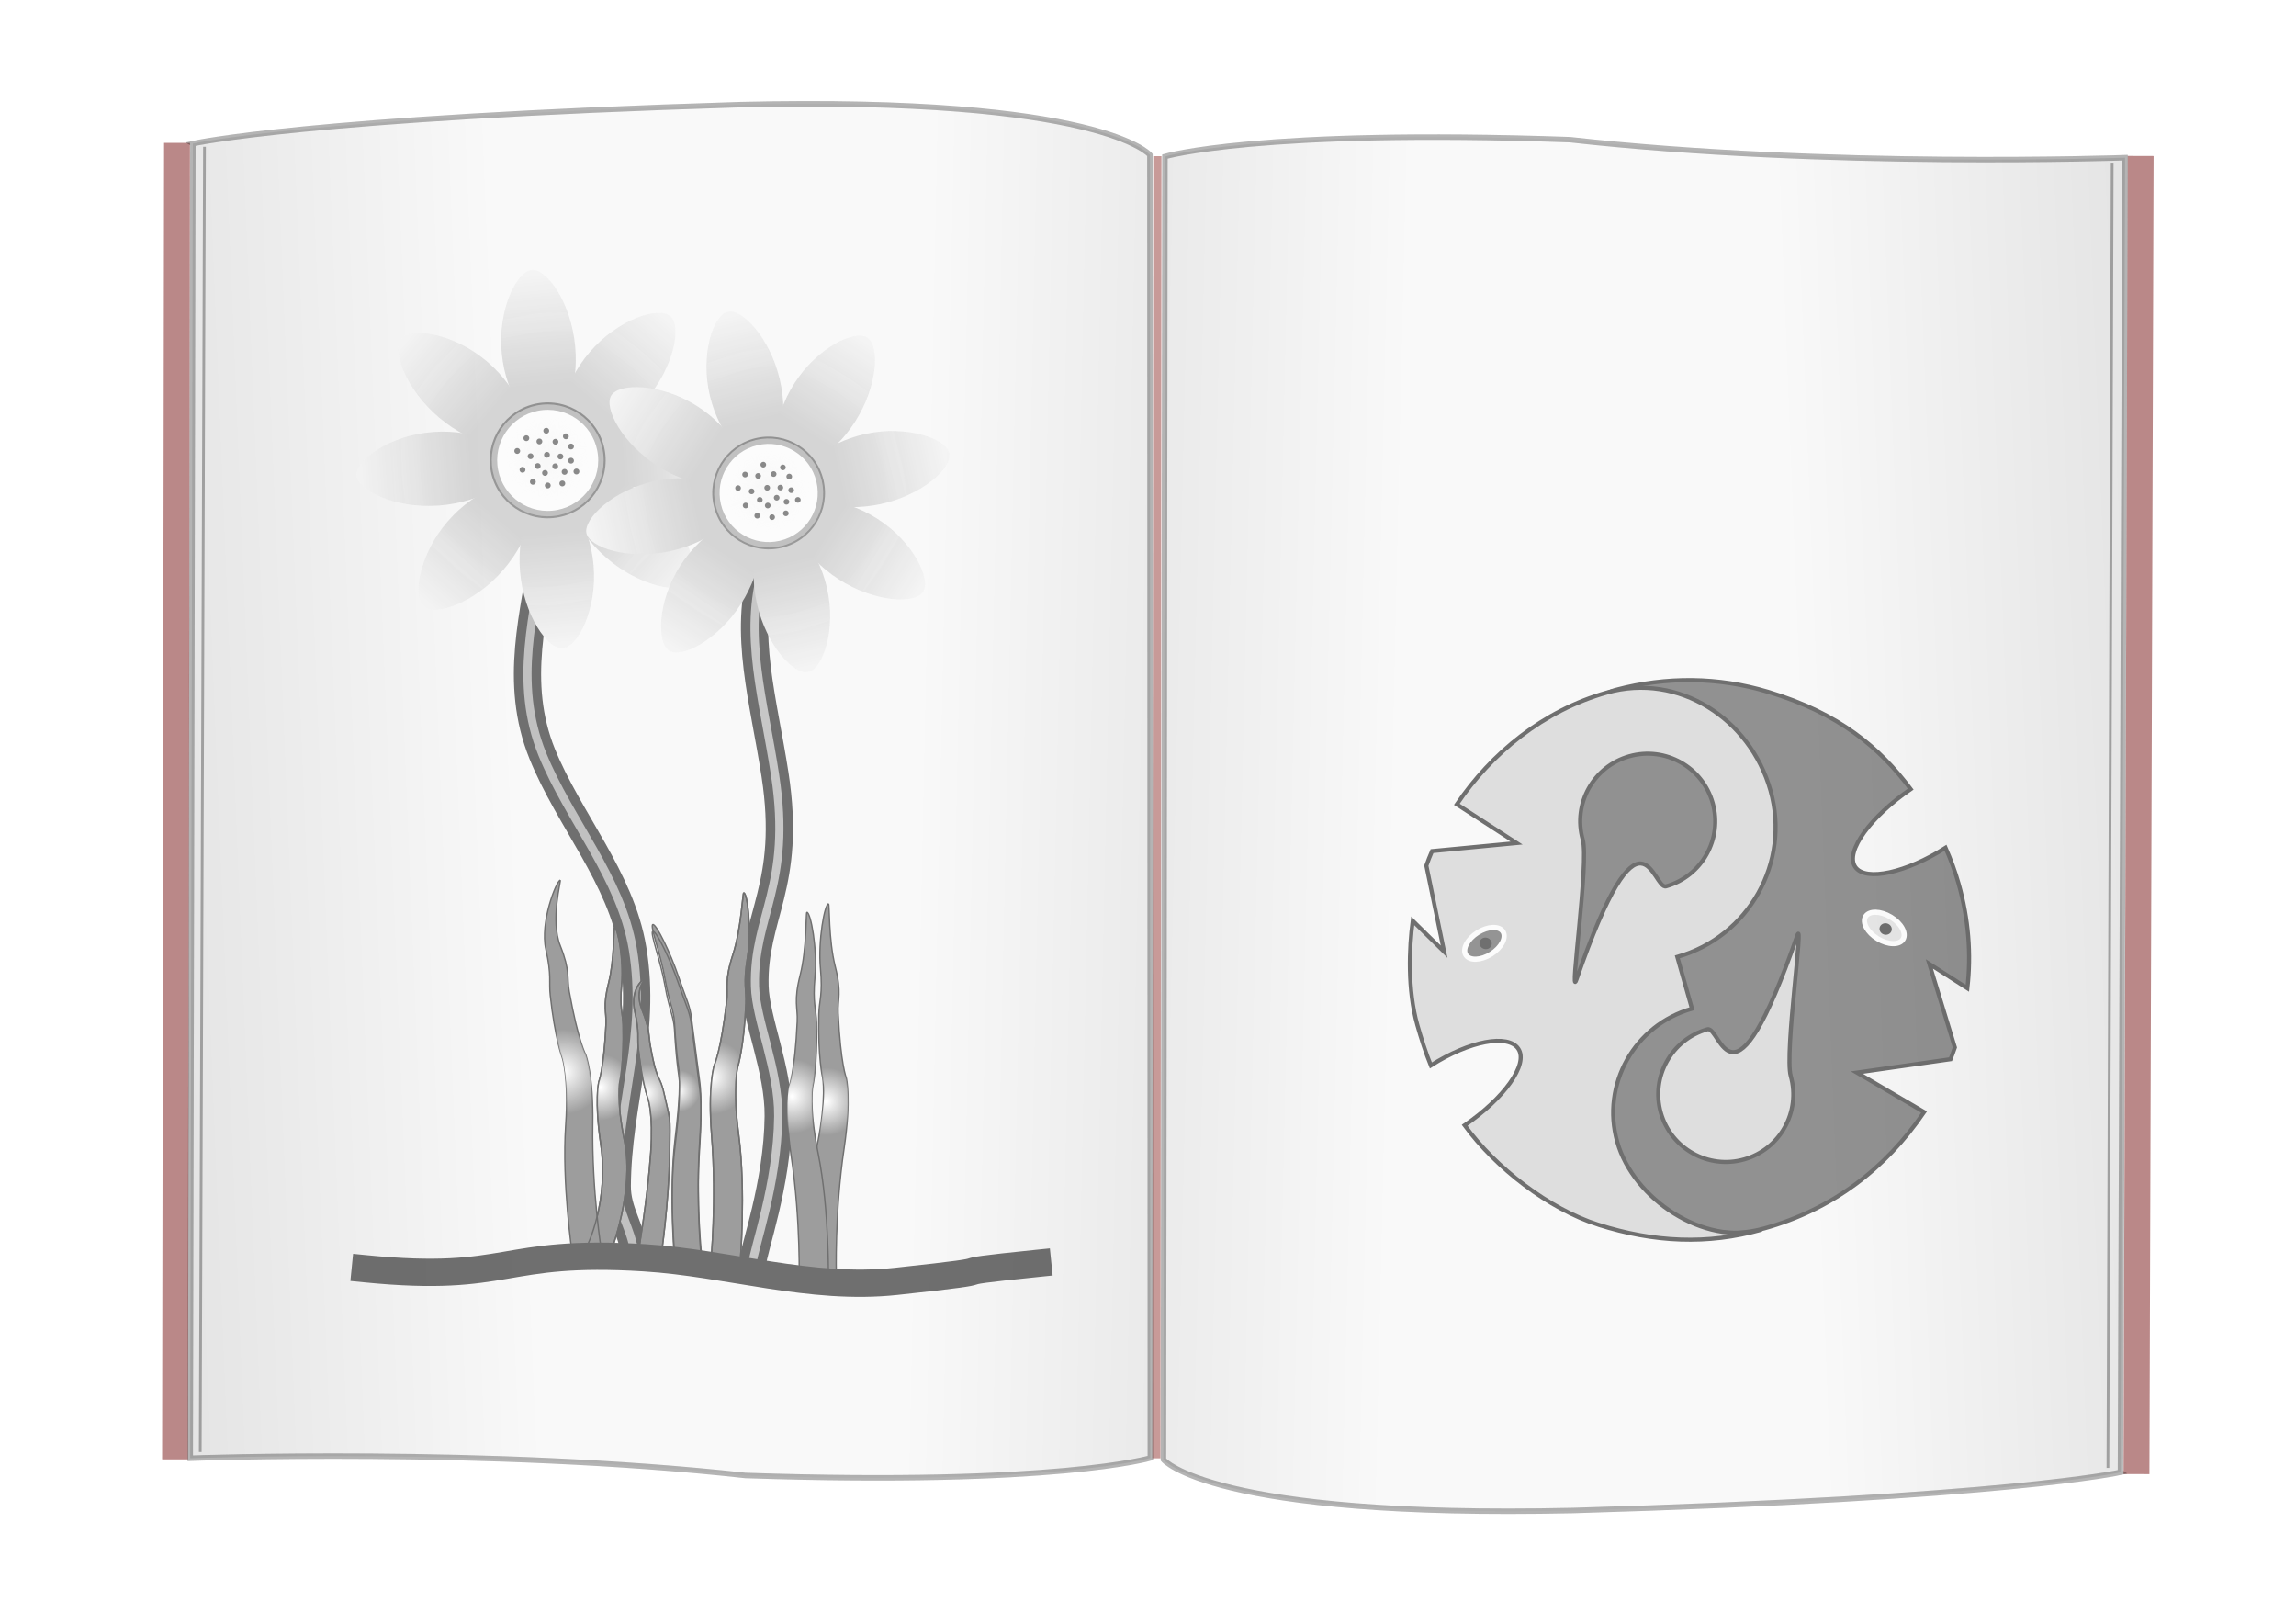 <?xml version="1.0" encoding="UTF-8" standalone="no"?>
<!-- Created with Inkpad (http://www.taptrix.com/) -->
<svg
    xmlns:inkscape="http://www.inkscape.org/namespaces/inkscape"
    xmlns:rdf="http://www.w3.org/1999/02/22-rdf-syntax-ns#"
    xmlns="http://www.w3.org/2000/svg"
    xmlns:sodipodi="http://sodipodi.sourceforge.net/DTD/sodipodi-0.dtd"
    xmlns:inkpad="http://taptrix.com/inkpad/svg_extensions"
    xmlns:ns1="http://sozi.baierouge.fr"
    xmlns:cc="http://creativecommons.org/ns#"
    xmlns:xlink="http://www.w3.org/1999/xlink"
    xmlns:dc="http://purl.org/dc/elements/1.1/"
    id="svg2"
    sodipodi:docname="Clip Art Sketch Book.svg"
    version="1.1"
    inkscape:version="0.48.4 r9939"
    viewBox="0,0,841.89,595.28"
  >
  <sodipodi:namedview
      id="namedview538"
      bordercolor="#666666"
      inkscape:pageshadow="2"
      guidetolerance="10"
      pagecolor="#ffffff"
      gridtolerance="10"
      inkscape:window-maximized="1"
      inkscape:zoom="0.72570887"
      objecttolerance="10"
      borderopacity="1"
      inkscape:current-layer="svg2"
      inkscape:cx="526.18128"
      inkscape:cy="372.05002"
      inkscape:window-y="-8"
      inkscape:window-x="-8"
      inkscape:window-width="1366"
      showgrid="false"
      inkscape:pageopacity="0"
      inkscape:window-height="705"
  />
  <defs
      id="defs8"
    >
    <linearGradient
        id="LinearGradient_13"
        y2="74.26"
        gradientUnits="userSpaceOnUse"
        x2="128.74"
        gradientTransform="matrix(.024 .338 .338 -.024 86.348 140.98)"
        y1="238.17"
        x1="128.74"
      >
      <stop
          id="stop71"
          stop-color="#cccccc"
          offset=".023"
      />
      <stop
          id="stop73"
          stop-color="#ffffff"
          offset="1"
      />
    </linearGradient
    >
    <linearGradient
        id="LinearGradient_14"
        y2="135.21"
        gradientUnits="userSpaceOnUse"
        x2="67.632"
        gradientTransform="matrix(.024 .338 .338 -.024 95.268 160.98)"
        y1="233.64"
        x1="71.034"
      >
      <stop
          id="stop76"
          stop-color="#ffffff"
          stop-opacity="0"
          offset=".034"
      />
      <stop
          id="stop78"
          stop-color="#ffffff"
          stop-opacity=".09"
          offset="1"
      />
    </linearGradient
    >
    <linearGradient
        id="LinearGradient_15"
        y2="74.26"
        gradientUnits="userSpaceOnUse"
        x2="128.74"
        gradientTransform="matrix(.257 .222 .222 -.257 93.936 229.59)"
        y1="238.17"
        x1="128.74"
      >
      <stop
          id="stop81"
          stop-color="#cccccc"
          offset=".023"
      />
      <stop
          id="stop83"
          stop-color="#ffffff"
          offset="1"
      />
    </linearGradient
    >
    <linearGradient
        id="LinearGradient_16"
        y2="135.21"
        gradientUnits="userSpaceOnUse"
        x2="67.632"
        gradientTransform="matrix(.257 .222 .222 -.257 115.28 235.91)"
        y1="233.64"
        x1="71.034"
      >
      <stop
          id="stop86"
          stop-color="#ffffff"
          stop-opacity="0"
          offset=".034"
      />
      <stop
          id="stop88"
          stop-color="#ffffff"
          stop-opacity=".09"
          offset="1"
      />
    </linearGradient
    >
    <linearGradient
        id="LinearGradient_17"
        y2="74.26"
        gradientUnits="userSpaceOnUse"
        x2="128.74"
        gradientTransform="matrix(-.338 .028 -.028 -.338 248.75 278.6)"
        y1="238.17"
        x1="128.74"
      >
      <stop
          id="stop91"
          stop-color="#cccccc"
          offset=".023"
      />
      <stop
          id="stop93"
          stop-color="#ffffff"
          offset="1"
      />
    </linearGradient
    >
    <linearGradient
        id="LinearGradient_18"
        y2="135.21"
        gradientUnits="userSpaceOnUse"
        x2="67.632"
        gradientTransform="matrix(-.338 .028 -.028 -.338 227.84 273.39)"
        y1="233.64"
        x1="71.034"
      >
      <stop
          id="stop96"
          stop-color="#ffffff"
          stop-opacity="0"
          offset=".034"
      />
      <stop
          id="stop98"
          stop-color="#ffffff"
          stop-opacity=".09"
          offset="1"
      />
    </linearGradient
    >
    <linearGradient
        id="LinearGradient_19"
        y2="74.26"
        gradientUnits="userSpaceOnUse"
        x2="128.74"
        gradientTransform="matrix(-.221 .257 -.257 -.221 305.77 212.35)"
        y1="238.17"
        x1="128.74"
      >
      <stop
          id="stop101"
          stop-color="#cccccc"
          offset=".023"
      />
      <stop
          id="stop103"
          stop-color="#ffffff"
          offset="1"
      />
    </linearGradient
    >
    <linearGradient
        id="LinearGradient_20"
        y2="135.21"
        gradientUnits="userSpaceOnUse"
        x2="67.632"
        gradientTransform="matrix(-.221 .257 -.257 -.221 285.61 221.78)"
        y1="233.64"
        x1="71.034"
      >
      <stop
          id="stop106"
          stop-color="#ffffff"
          stop-opacity="0"
          offset=".034"
      />
      <stop
          id="stop108"
          stop-color="#ffffff"
          stop-opacity=".09"
          offset="1"
      />
    </linearGradient
    >
    <radialGradient
        id="RadialGradient"
        cx="196.96"
        gradientUnits="userSpaceOnUse"
        cy="230.46"
        r="122.07"
        gradientTransform="matrix(.368 -.035 .035 .368 116.16 97.465)"
      >
      <stop
          id="stop111"
          stop-color="#000000"
          stop-opacity=".807"
          offset=".023"
      />
      <stop
          id="stop113"
          stop-color="#ffffff"
          offset="1"
      />
    </radialGradient
    >
    <radialGradient
        id="RadialGradient_2"
        cx="196.96"
        gradientUnits="userSpaceOnUse"
        cy="230.46"
        r="74.554"
        gradientTransform="matrix(.338 -.032 .032 .338 122.7 103.88)"
      >
      <stop
          id="stop116"
          stop-color="#f7f7f7"
          offset=".023"
      />
      <stop
          id="stop118"
          stop-color="#ffffff"
          offset="1"
      />
    </radialGradient
    >
    <radialGradient
        id="RadialGradient_3"
        cx="196.96"
        gradientUnits="userSpaceOnUse"
        cy="230.46"
        r="56.762"
        gradientTransform="matrix(.285 -.027 .027 .285 134.23 115.19)"
      >
      <stop
          id="stop121"
          stop-color="#f7f7f7"
          offset=".023"
      />
      <stop
          id="stop123"
          stop-color="#ffffff"
          stop-opacity=".028"
          offset="1"
      />
    </radialGradient
    >
    <linearGradient
        id="LinearGradient_21"
        y2="74.26"
        gradientUnits="userSpaceOnUse"
        x2="128.74"
        gradientTransform="matrix(.321 -.076 .076 .321 212.94 96.531)"
        y1="238.17"
        x1="128.74"
      >
      <stop
          id="stop126"
          stop-color="#cccccc"
          offset=".023"
      />
      <stop
          id="stop128"
          stop-color="#ffffff"
          offset="1"
      />
    </linearGradient
    >
    <linearGradient
        id="LinearGradient_22"
        y2="135.21"
        gradientUnits="userSpaceOnUse"
        x2="67.632"
        gradientTransform="matrix(.321 -.076 .076 .321 233.8 98.526)"
        y1="233.64"
        x1="71.034"
      >
      <stop
          id="stop131"
          stop-color="#ffffff"
          stop-opacity="0"
          offset=".034"
      />
      <stop
          id="stop133"
          stop-color="#ffffff"
          stop-opacity=".09"
          offset="1"
      />
    </linearGradient
    >
    <linearGradient
        id="LinearGradient_23"
        y2="74.26"
        gradientUnits="userSpaceOnUse"
        x2="128.74"
        gradientTransform="matrix(.278 .178 -.178 .278 297.62 77.987)"
        y1="238.17"
        x1="128.74"
      >
      <stop
          id="stop136"
          stop-color="#cccccc"
          offset=".023"
      />
      <stop
          id="stop138"
          stop-color="#ffffff"
          offset="1"
      />
    </linearGradient
    >
    <linearGradient
        id="LinearGradient_24"
        y2="135.21"
        gradientUnits="userSpaceOnUse"
        x2="67.632"
        gradientTransform="matrix(.278 .178 -.178 .278 310.56 94.92)"
        y1="233.64"
        x1="71.034"
      >
      <stop
          id="stop141"
          stop-color="#ffffff"
          stop-opacity="0"
          offset=".034"
      />
      <stop
          id="stop143"
          stop-color="#ffffff"
          stop-opacity=".09"
          offset="1"
      />
    </linearGradient
    >
    <linearGradient
        id="LinearGradient_25"
        y2="74.26"
        gradientUnits="userSpaceOnUse"
        x2="128.74"
        gradientTransform="matrix(.07 .323 -.323 .07 370.23 124.62)"
        y1="238.17"
        x1="128.74"
      >
      <stop
          id="stop146"
          stop-color="#cccccc"
          offset=".023"
      />
      <stop
          id="stop148"
          stop-color="#ffffff"
          offset="1"
      />
    </linearGradient
    >
    <linearGradient
        id="LinearGradient_26"
        y2="135.21"
        gradientUnits="userSpaceOnUse"
        x2="67.632"
        gradientTransform="matrix(.07 .323 -.323 .07 365.7 145.79)"
        y1="233.64"
        x1="71.034"
      >
      <stop
          id="stop151"
          stop-color="#ffffff"
          stop-opacity="0"
          offset=".034"
      />
      <stop
          id="stop153"
          stop-color="#ffffff"
          stop-opacity=".09"
          offset="1"
      />
    </linearGradient
    >
    <linearGradient
        id="LinearGradient_27"
        y2="74.26"
        gradientUnits="userSpaceOnUse"
        x2="128.74"
        gradientTransform="matrix(-.176 .279 .279 .176 212.02 97.354)"
        y1="238.17"
        x1="128.74"
      >
      <stop
          id="stop156"
          stop-color="#cccccc"
          offset=".023"
      />
      <stop
          id="stop158"
          stop-color="#ffffff"
          offset="1"
      />
    </linearGradient
    >
    <linearGradient
        id="LinearGradient_28"
        y2="135.21"
        gradientUnits="userSpaceOnUse"
        x2="67.632"
        gradientTransform="matrix(-.176 .279 .279 .176 207.17 117.74)"
        y1="233.64"
        x1="71.034"
      >
      <stop
          id="stop161"
          stop-color="#ffffff"
          stop-opacity="0"
          offset=".034"
      />
      <stop
          id="stop163"
          stop-color="#ffffff"
          stop-opacity=".09"
          offset="1"
      />
    </linearGradient
    >
    <linearGradient
        id="LinearGradient_29"
        y2="74.26"
        gradientUnits="userSpaceOnUse"
        x2="128.74"
        gradientTransform="matrix(.069 .323 .323 -.069 166.62 169.09)"
        y1="238.17"
        x1="128.74"
      >
      <stop
          id="stop166"
          stop-color="#cccccc"
          offset=".023"
      />
      <stop
          id="stop168"
          stop-color="#ffffff"
          offset="1"
      />
    </linearGradient
    >
    <linearGradient
        id="LinearGradient_30"
        y2="135.21"
        gradientUnits="userSpaceOnUse"
        x2="67.632"
        gradientTransform="matrix(.069 .323 .323 -.069 177.91 187.17)"
        y1="233.64"
        x1="71.034"
      >
      <stop
          id="stop171"
          stop-color="#ffffff"
          stop-opacity="0"
          offset=".034"
      />
      <stop
          id="stop173"
          stop-color="#ffffff"
          stop-opacity=".09"
          offset="1"
      />
    </linearGradient
    >
    <linearGradient
        id="LinearGradient_31"
        y2="74.26"
        gradientUnits="userSpaceOnUse"
        x2="128.74"
        gradientTransform="matrix(.277 .179 .179 -.277 185.86 253.46)"
        y1="238.17"
        x1="128.74"
      >
      <stop
          id="stop176"
          stop-color="#cccccc"
          offset=".023"
      />
      <stop
          id="stop178"
          stop-color="#ffffff"
          offset="1"
      />
    </linearGradient
    >
    <linearGradient
        id="LinearGradient_32"
        y2="135.21"
        gradientUnits="userSpaceOnUse"
        x2="67.632"
        gradientTransform="matrix(.277 .179 .179 -.277 207.28 256.67)"
        y1="233.64"
        x1="71.034"
      >
      <stop
          id="stop181"
          stop-color="#ffffff"
          stop-opacity="0"
          offset=".034"
      />
      <stop
          id="stop183"
          stop-color="#ffffff"
          stop-opacity=".09"
          offset="1"
      />
    </linearGradient
    >
    <linearGradient
        id="LinearGradient_33"
        y2="74.26"
        gradientUnits="userSpaceOnUse"
        x2="128.74"
        gradientTransform="matrix(-.322 .073 -.073 -.322 341.64 279.84)"
        y1="238.17"
        x1="128.74"
      >
      <stop
          id="stop186"
          stop-color="#cccccc"
          offset=".023"
      />
      <stop
          id="stop188"
          stop-color="#ffffff"
          offset="1"
      />
    </linearGradient
    >
    <linearGradient
        id="LinearGradient_34"
        y2="135.21"
        gradientUnits="userSpaceOnUse"
        x2="67.632"
        gradientTransform="matrix(-.322 .073 -.073 -.322 320.79 277.63)"
        y1="233.64"
        x1="71.034"
      >
      <stop
          id="stop191"
          stop-color="#ffffff"
          stop-opacity="0"
          offset=".034"
      />
      <stop
          id="stop193"
          stop-color="#ffffff"
          stop-opacity=".09"
          offset="1"
      />
    </linearGradient
    >
    <linearGradient
        id="LinearGradient_35"
        y2="74.26"
        gradientUnits="userSpaceOnUse"
        x2="128.74"
        gradientTransform="matrix(-.178 .278 -.278 -.178 387.66 208.32)"
        y1="238.17"
        x1="128.74"
      >
      <stop
          id="stop196"
          stop-color="#cccccc"
          offset=".023"
      />
      <stop
          id="stop198"
          stop-color="#ffffff"
          offset="1"
      />
    </linearGradient
    >
    <linearGradient
        id="LinearGradient_36"
        y2="135.21"
        gradientUnits="userSpaceOnUse"
        x2="67.632"
        gradientTransform="matrix(-.178 .278 -.278 -.178 369.51 220.11)"
        y1="233.64"
        x1="71.034"
      >
      <stop
          id="stop201"
          stop-color="#ffffff"
          stop-opacity="0"
          offset=".034"
      />
      <stop
          id="stop203"
          stop-color="#ffffff"
          stop-opacity=".09"
          offset="1"
      />
    </linearGradient
    >
    <radialGradient
        id="RadialGradient_4"
        cx="196.96"
        gradientUnits="userSpaceOnUse"
        cy="230.46"
        r="122.07"
        gradientTransform="matrix(.35 -.083 .083 .35 189.48 123.15)"
      >
      <stop
          id="stop206"
          stop-color="#000000"
          stop-opacity=".807"
          offset=".023"
      />
      <stop
          id="stop208"
          stop-color="#ffffff"
          offset="1"
      />
    </radialGradient
    >
    <radialGradient
        id="RadialGradient_5"
        cx="196.96"
        gradientUnits="userSpaceOnUse"
        cy="230.46"
        r="74.554"
        gradientTransform="matrix(.321 -.076 .076 .321 196.64 128.45)"
      >
      <stop
          id="stop211"
          stop-color="#f7f7f7"
          offset=".023"
      />
      <stop
          id="stop213"
          stop-color="#ffffff"
          offset="1"
      />
    </radialGradient
    >
    <radialGradient
        id="RadialGradient_6"
        cx="196.96"
        gradientUnits="userSpaceOnUse"
        cy="230.46"
        r="56.762"
        gradientTransform="matrix(.271 -.064 .064 .271 209.28 137.79)"
      >
      <stop
          id="stop216"
          stop-color="#f7f7f7"
          offset=".023"
      />
      <stop
          id="stop218"
          stop-color="#ffffff"
          stop-opacity=".028"
          offset="1"
      />
    </radialGradient
    >
    <radialGradient
        id="RadialGradient_7"
        cx="421.78"
        gradientUnits="userSpaceOnUse"
        cy="454.57"
        r="17.151"
        gradientTransform="matrix(.726 0 0 .726 -7.372 81.433)"
      >
      <stop
          id="stop221"
          stop-color="#ffffff"
          offset=".023"
      />
      <stop
          id="stop223"
          stop-color="#ffffff"
          stop-opacity="0"
          offset="1"
      />
    </radialGradient
    >
    <radialGradient
        id="RadialGradient_8"
        cx="404.47"
        gradientUnits="userSpaceOnUse"
        cy="451.9"
        r="18.805"
        gradientTransform="matrix(.726 0 0 .726 -7.372 81.433)"
      >
      <stop
          id="stop226"
          stop-color="#ffffff"
          offset=".023"
      />
      <stop
          id="stop228"
          stop-color="#ffffff"
          stop-opacity="0"
          offset="1"
      />
    </radialGradient
    >
    <radialGradient
        id="RadialGradient_9"
        cx="363.88"
        gradientUnits="userSpaceOnUse"
        cy="442.35"
        r="18.706"
        gradientTransform="matrix(.726 0 0 .726 -7.372 81.433)"
      >
      <stop
          id="stop231"
          stop-color="#ffffff"
          offset=".023"
      />
      <stop
          id="stop233"
          stop-color="#ffffff"
          stop-opacity="0"
          offset="1"
      />
    </radialGradient
    >
    <radialGradient
        id="RadialGradient_10"
        cx="347.31"
        gradientUnits="userSpaceOnUse"
        cy="445.84"
        r="10.487"
        gradientTransform="matrix(.726 0 0 .726 -7.372 83.914)"
      >
      <stop
          id="stop236"
          stop-color="#ffffff"
          offset=".023"
      />
      <stop
          id="stop238"
          stop-color="#ffffff"
          stop-opacity="0"
          offset="1"
      />
    </radialGradient
    >
    <radialGradient
        id="RadialGradient_11"
        cx="330.74"
        gradientUnits="userSpaceOnUse"
        cy="450.2"
        r="14.702"
        gradientTransform="matrix(.726 0 0 .726 -7.372 81.433)"
      >
      <stop
          id="stop241"
          stop-color="#ffffff"
          offset=".023"
      />
      <stop
          id="stop243"
          stop-color="#ffffff"
          stop-opacity="0"
          offset="1"
      />
    </radialGradient
    >
    <radialGradient
        id="RadialGradient_12"
        cx="288.82"
        gradientUnits="userSpaceOnUse"
        cy="439.54"
        r="21.532"
        gradientTransform="matrix(.726 0 0 .726 -7.372 81.433)"
      >
      <stop
          id="stop246"
          stop-color="#ffffff"
          offset=".023"
      />
      <stop
          id="stop248"
          stop-color="#ffffff"
          stop-opacity="0"
          offset="1"
      />
    </radialGradient
    >
    <radialGradient
        id="RadialGradient_13"
        cx="307.58"
        gradientUnits="userSpaceOnUse"
        cy="447.4"
        r="16.748"
        gradientTransform="matrix(.726 0 0 .726 -7.372 81.433)"
      >
      <stop
          id="stop251"
          stop-color="#ffffff"
          offset=".023"
      />
      <stop
          id="stop253"
          stop-color="#ffffff"
          stop-opacity="0"
          offset="1"
      />
    </radialGradient
    >
    <filter
        id="filter3551"
        style="color-interpolation-filters:sRGB"
        inkscape:label="Drop Shadow"
      >
      <feFlood
          id="feFlood3553"
          result="flood"
          flood-color="rgb(0,0,0)"
          flood-opacity=".757"
      />
      <feComposite
          id="feComposite3555"
          operator="in"
          result="composite1"
          in2="SourceGraphic"
          in="flood"
      />
      <feGaussianBlur
          id="feGaussianBlur3557"
          result="blur"
          stdDeviation="2.1"
          in="composite"
      />
      <feOffset
          id="feOffset3559"
          result="offset"
          dx="2.6"
          dy="2"
      />
      <feComposite
          id="feComposite3561"
          operator="over"
          result="composite2"
          in2="offset"
          in="SourceGraphic"
      />
    </filter
    >
    <filter
        id="filter3563"
        style="color-interpolation-filters:sRGB"
        inkscape:label="Drop Shadow"
      >
      <feFlood
          id="feFlood3565"
          result="flood"
          flood-color="rgb(0,0,0)"
          flood-opacity=".757"
      />
      <feComposite
          id="feComposite3567"
          operator="in"
          result="composite1"
          in2="SourceGraphic"
          in="flood"
      />
      <feGaussianBlur
          id="feGaussianBlur3569"
          result="blur"
          stdDeviation="2.1"
          in="composite"
      />
      <feOffset
          id="feOffset3571"
          result="offset"
          dx="2.6"
          dy="2"
      />
      <feComposite
          id="feComposite3573"
          operator="over"
          result="composite2"
          in2="offset"
          in="SourceGraphic"
      />
    </filter
    >
    <linearGradient
        id="linearGradient3729"
        y2="296.5"
        gradientUnits="userSpaceOnUse"
        x2="288.15"
        gradientTransform="matrix(1.757 0 0 1.757 -316.98 -227.43)"
        y1="303.59"
        x1="114.19"
        inkscape:collect="always"
      >
      <stop
          id="stop11"
          stop-color="#000000"
          stop-opacity=".202"
          offset="0"
      />
      <stop
          id="stop13"
          stop-color="#000000"
          stop-opacity=".011"
          offset="1"
      />
    </linearGradient
    >
    <linearGradient
        id="linearGradient3731"
        y2="296.49"
        gradientUnits="userSpaceOnUse"
        x2="369.91"
        gradientTransform="matrix(1.757 0 0 1.757 -316.98 -227.43)"
        y1="300.04"
        x1="538.81"
        inkscape:collect="always"
      >
      <stop
          id="stop16"
          stop-color="#000000"
          stop-opacity=".202"
          offset="0"
      />
      <stop
          id="stop18"
          stop-color="#000000"
          stop-opacity=".011"
          offset="1"
      />
    </linearGradient
    >
    <linearGradient
        id="linearGradient3733"
        y2="296.5"
        gradientUnits="userSpaceOnUse"
        x2="288.15"
        gradientTransform="matrix(-1.757 -.003 .003 -1.757 1161.6 839.62)"
        y1="303.59"
        x1="114.19"
        inkscape:collect="always"
      >
      <stop
          id="stop21"
          stop-color="#000000"
          stop-opacity=".202"
          offset="0"
      />
      <stop
          id="stop23"
          stop-color="#000000"
          stop-opacity=".011"
          offset="1"
      />
    </linearGradient
    >
    <linearGradient
        id="linearGradient3735"
        y2="296.49"
        gradientUnits="userSpaceOnUse"
        x2="369.91"
        gradientTransform="matrix(-1.757 -.003 .003 -1.757 1161.6 839.62)"
        y1="300.04"
        x1="538.81"
        inkscape:collect="always"
      >
      <stop
          id="stop26"
          stop-color="#000000"
          stop-opacity=".202"
          offset="0"
      />
      <stop
          id="stop28"
          stop-color="#000000"
          stop-opacity=".011"
          offset="1"
      />
    </linearGradient
    >
    <linearGradient
        id="linearGradient3737"
        y2="74.26"
        gradientUnits="userSpaceOnUse"
        x2="128.74"
        gradientTransform="matrix(.338 -.032 .032 .338 143.82 73.706)"
        y1="238.17"
        x1="128.74"
        inkscape:collect="always"
      >
      <stop
          id="stop31"
          stop-color="#cccccc"
          offset=".023"
      />
      <stop
          id="stop33"
          stop-color="#ffffff"
          offset="1"
      />
    </linearGradient
    >
    <linearGradient
        id="linearGradient3739"
        y2="135.21"
        gradientUnits="userSpaceOnUse"
        x2="67.632"
        gradientTransform="matrix(.338 -.032 .032 .338 164.78 78.706)"
        y1="233.64"
        x1="71.034"
        inkscape:collect="always"
      >
      <stop
          id="stop36"
          stop-color="#ffffff"
          stop-opacity="0"
          offset=".034"
      />
      <stop
          id="stop38"
          stop-color="#ffffff"
          stop-opacity=".09"
          offset="1"
      />
    </linearGradient
    >
    <linearGradient
        id="linearGradient3741"
        y2="74.26"
        gradientUnits="userSpaceOnUse"
        x2="128.74"
        gradientTransform="matrix(.257 .221 -.221 .257 232.66 66.877)"
        y1="238.17"
        x1="128.74"
        inkscape:collect="always"
      >
      <stop
          id="stop41"
          stop-color="#cccccc"
          offset=".023"
      />
      <stop
          id="stop43"
          stop-color="#ffffff"
          offset="1"
      />
    </linearGradient
    >
    <linearGradient
        id="linearGradient3743"
        y2="135.21"
        gradientUnits="userSpaceOnUse"
        x2="67.632"
        gradientTransform="matrix(.257 .221 -.221 .257 243.42 85.956)"
        y1="233.64"
        x1="71.034"
        inkscape:collect="always"
      >
      <stop
          id="stop46"
          stop-color="#ffffff"
          stop-opacity="0"
          offset=".034"
      />
      <stop
          id="stop48"
          stop-color="#ffffff"
          stop-opacity=".09"
          offset="1"
      />
    </linearGradient
    >
    <linearGradient
        id="linearGradient3745"
        y2="74.26"
        gradientUnits="userSpaceOnUse"
        x2="128.74"
        gradientTransform="matrix(.025 .338 -.338 .025 299.94 124.68)"
        y1="238.17"
        x1="128.74"
        inkscape:collect="always"
      >
      <stop
          id="stop51"
          stop-color="#cccccc"
          offset=".023"
      />
      <stop
          id="stop53"
          stop-color="#ffffff"
          offset="1"
      />
    </linearGradient
    >
    <linearGradient
        id="linearGradient3747"
        y2="135.21"
        gradientUnits="userSpaceOnUse"
        x2="67.632"
        gradientTransform="matrix(.025 .338 -.338 .025 292.31 145.58)"
        y1="233.64"
        x1="71.034"
        inkscape:collect="always"
      >
      <stop
          id="stop56"
          stop-color="#ffffff"
          stop-opacity="0"
          offset=".034"
      />
      <stop
          id="stop58"
          stop-color="#ffffff"
          stop-opacity=".09"
          offset="1"
      />
    </linearGradient
    >
    <linearGradient
        id="linearGradient3749"
        y2="74.26"
        gradientUnits="userSpaceOnUse"
        x2="128.74"
        gradientTransform="matrix(-.219 .259 .259 .219 142.77 74.414)"
        y1="238.17"
        x1="128.74"
        inkscape:collect="always"
      >
      <stop
          id="stop61"
          stop-color="#cccccc"
          offset=".023"
      />
      <stop
          id="stop63"
          stop-color="#ffffff"
          offset="1"
      />
    </linearGradient
    >
    <linearGradient
        id="linearGradient3751"
        y2="135.21"
        gradientUnits="userSpaceOnUse"
        x2="67.632"
        gradientTransform="matrix(-.219 .259 .259 .219 134.93 94.479)"
        y1="233.64"
        x1="71.034"
        inkscape:collect="always"
      >
      <stop
          id="stop66"
          stop-color="#ffffff"
          stop-opacity="0"
          offset=".034"
      />
      <stop
          id="stop68"
          stop-color="#ffffff"
          stop-opacity=".09"
          offset="1"
      />
    </linearGradient
    >
  </defs
  >
  <g
      id="g3584"
      transform="translate(1.6 -9.6)"
    >
    <g
        id="Layer"
        inkpad:layerName="Layer 5"
      >
      <g
          id="g256"
        >
        <path
            id="path258"
            style="stroke-linejoin:round;stroke-opacity:.442;stroke:#831d18;stroke-linecap:square;stroke-width:3;fill:#00529b"
            inkscape:connector-curvature="0"
            d="m422.79 68.342-0.37 474.41"
        />
        <path
            id="path260"
            style="stroke:#6b0000;stroke-width:9.5;stroke-linecap:square;stroke-opacity:.468;fill:none"
            inkscape:connector-curvature="0"
            d="m783.31 71.529-1.5 473.75"
        />
        <path
            id="path262"
            style="stroke:#6b0000;stroke-width:9.5;stroke-linecap:square;stroke-opacity:.468;fill:none"
            inkscape:connector-curvature="0"
            d="m63.311 66.733-0.712 473.15"
        />
        <path
            id="path264"
            style="stroke-linejoin:round;stroke-opacity:.309;stroke:#000000;stroke-linecap:square;fill:#00529b"
            inkscape:connector-curvature="0"
            d="m772.89 69.719-1.56 477.53"
        />
        <path
            id="path266"
            style="stroke-linejoin:round;stroke-opacity:.309;stroke:#000000;stroke-linecap:square;fill:#00529b"
            inkscape:connector-curvature="0"
            d="m73.387 63.911-1.555 477.53"
        />
        <g
            id="g268"
          >
          <path
              id="path270"
              style="stroke:#000000;stroke-width:2;stroke-linecap:round;stroke-opacity:.161;fill:url(#linearGradient3729)"
              inkscape:connector-curvature="0"
              d="m69.122 62.261s41.532-9.443 200.79-14.298c132.64-3.112 150.14 18.43 150.14 18.43l0.155 477.74s-34.251 10.251-148.5 6.401c-94.09-10.375-203.55-6.309-203.55-6.309l0.972-481.96z"
          />
          <path
              id="path272"
              style="stroke:#000000;stroke-width:2;stroke-linecap:round;stroke-opacity:.161;fill:url(#linearGradient3731)"
              inkscape:connector-curvature="0"
              d="m69.122 62.261s41.532-9.443 200.79-14.298c132.64-3.112 150.14 18.43 150.14 18.43l0.155 477.74s-34.251 10.251-148.5 6.401c-94.09-10.375-203.55-6.309-203.55-6.309l0.972-481.96z"
          />
        </g
        >
        <g
            id="g274"
          >
          <path
              id="path276"
              style="stroke:#000000;stroke-width:2;stroke-linecap:round;stroke-opacity:.161;fill:url(#linearGradient3733)"
              inkscape:connector-curvature="0"
              d="m775.93 549.37s-41.545 9.383-200.81 14.007c-132.65 2.92-150.11-18.648-150.11-18.648l0.538-477.74s34.266-10.201 148.51-6.185c94.075 10.511 203.54 6.604 203.54 6.604l-1.67 481.96z"
          />
          <path
              id="path278"
              style="stroke:#000000;stroke-width:2;stroke-linecap:round;stroke-opacity:.161;fill:url(#linearGradient3735)"
              inkscape:connector-curvature="0"
              d="m775.93 549.37s-41.545 9.383-200.81 14.007c-132.65 2.92-150.11-18.648-150.11-18.648l0.538-477.74s34.266-10.201 148.51-6.185c94.075 10.511 203.54 6.604 203.54 6.604l-1.67 481.96z"
          />
        </g
        >
      </g
      >
    </g
    >
    <g
        id="Layer_2"
        style="opacity:0.554;filter:url(#filter3563)"
        inkpad:layerName="Layer 6"
        transform="translate(-11.024 11.024)"
      >
      <g
          id="g281"
        >
        <path
            id="path283"
            style="stroke:#000000;stroke-width:1.5;stroke-linecap:round;fill:#3d3d3d"
            d="m578.92 293.59c4.987-18.916 29.134-27.1 39.134-24.464 9.999 2.636 25.262 19.73 20.276 38.646-4.987 18.916-45.155 58.397-55.155 55.761-9.999-2.636-9.241-51.027-4.255-69.943z"
            inkpad:shadowOpacity="1"
            inkscape:connector-curvature="0"
            inkpad:shadowOffset="0"
            inkpad:shadowRadius="11"
            inkpad:shadowColor="#000000"
            inkpad:shadowAngle="1.58591"
        />
        <path
            id="path285"
            style="stroke:#000000;stroke-width:1.5;stroke-linecap:round;fill:#c9c9c9"
            d="m614.5 388.81c1.872-7.1 12.851-22.875 24.52-34.838 9.267-9.501 18.969-16.599 24.889-15.038 13.375 3.526 7.152 57.084 3.794 69.822s-23.163 19.547-36.538 16.021-20.023-23.229-16.665-35.967z"
            inkpad:shadowOpacity="1"
            inkscape:connector-curvature="0"
            inkpad:shadowOffset="0"
            inkpad:shadowRadius="11"
            inkpad:shadowColor="#000000"
            inkpad:shadowAngle="1.58591"
        />
        <path
            id="path287"
            style="stroke:#000000;stroke-width:1.5;stroke-linecap:round;fill:#3d3d3d"
            d="m655.12 250.2c-18.276-5.503-37.174-5.657-55.642-0.763-21.149 5.604 45.363 9.726 51.316 30.78 5.953 21.053-6.346 42.903-27.399 48.857l2.858 10.093-2.94 6.92c-4.086 1.155-2.444 4.779-5.955 6.816-19.077 11.067-29.017 33.989-22.74 56.19 7.433 26.286 32.807 45.214 59.111 37.847 24.83-6.955 44.324-21.637 58.626-42.665l-24.648-14.467 34.333-4.909c0.564-1.395 1.09-2.886 1.59-4.307l-9.347-30.622 13.929 8.908c1.459-12.495 0.438-25.438-3.198-38.298-1.3-4.599-2.922-8.951-4.803-13.198-14.159 9.021-29.393 12.566-33.133 6.999-3.838-5.712 5.995-18.681 20.357-28.504-11.451-15.221-26.098-27.782-52.315-35.677zm10.689 89.43c2.609-7.511-4.689 43.191-2.362 51.42 3.723 13.166-3.908 26.854-17.074 30.576-13.167 3.723-26.843-3.949-30.566-17.115-1.861-6.584-0.885-13.288 2.209-18.822s8.282-9.894 14.865-11.755c4.938-1.396 8.804 35.154 32.928-34.304z"
            inkpad:shadowOpacity="0.600858"
            inkscape:connector-curvature="0"
            inkpad:shadowOffset="0"
            inkpad:shadowRadius="11"
            inkpad:shadowColor="#000000"
            inkpad:shadowAngle="1.58591"
        />
        <path
            id="path289"
            style="stroke:#ffffff;stroke-width:1.9;stroke-linecap:round;fill:#d5d5d5"
            d="m690.88 332.61c1.329-2.198 5.484-2.119 9.282 0.176 3.797 2.295 5.798 5.938 4.469 8.136s-5.484 2.12-9.281-0.175-5.798-5.938-4.47-8.137z"
            inkpad:shadowOpacity="1"
            inkscape:connector-curvature="0"
            inkpad:shadowOffset="0"
            inkpad:shadowRadius="11"
            inkpad:shadowColor="#000000"
            inkpad:shadowAngle="1.58591"
        />
        <path
            id="path291"
            style="fill:#000000"
            d="m696.06 336.59c0.297-1.124 1.516-1.778 2.724-1.459 1.208 0.318 1.946 1.488 1.65 2.612s-1.516 1.778-2.723 1.459c-1.208-0.318-1.947-1.488-1.651-2.612z"
            inkpad:shadowOpacity="1"
            inkscape:connector-curvature="0"
            inkpad:shadowOffset="0"
            inkpad:shadowRadius="11"
            inkpad:shadowColor="#000000"
            inkpad:shadowAngle="1.58591"
        />
        <path
            id="path293"
            style="stroke:#000000;stroke-width:1.5;stroke-linecap:round;fill:#c9c9c9"
            d="m592.91 445.59c20.405 6.487 40.074 7.392 59.831 1.806-21.053 5.953-46.951-11.106-52.904-32.16-5.954-21.053 6.345-42.903 27.399-48.856-2.349-8.309-3.37-11.891-5.381-19.002 26.286-7.433 41.59-34.731 34.157-61.017-7.432-26.287-33.701-43.315-59.987-35.882-23.372 6.608-42.398 22.307-55.015 40.964l21.914 14.202-31.005 2.966c-0.632 1.374-1.588 3.887-2.088 5.309l6.517 31.563-11.506-11.326c-1.335 9.955-1.951 25.332 1.685 38.191 1.301 4.599 3.127 10.39 4.96 14.838 14.159-9.022 28.326-11.681 32.066-6.114 3.837 5.712-5.316 18.24-19.678 28.063 11.469 15.668 30.846 30.672 49.035 36.455zm-8.088-89.766c-2.609 7.51 4.689-43.192 2.362-51.421-3.723-13.166 3.908-26.853 17.074-30.576s26.842 3.949 30.565 17.116c1.862 6.583 0.886 13.287-2.208 18.821s-8.283 9.894-14.866 11.755c-4.937 1.396-8.803-35.154-32.927 34.305z"
            inkpad:shadowOpacity="0.60515"
            inkscape:connector-curvature="0"
            inkpad:shadowOffset="0"
            inkpad:shadowRadius="11"
            inkpad:shadowColor="#000000"
            inkpad:shadowAngle="1.58591"
        />
        <g
            id="g295"
            inkpad:shadowOpacity="0.515021"
            inkpad:shadowOffset="0"
            inkpad:shadowRadius="11"
            inkpad:shadowAngle="1.58591"
            inkpad:shadowColor="#000000"
          >
          <path
              id="path297"
              d="m557.92 338.13c1.371 2.172-0.561 5.852-4.313 8.219-3.753 2.367-7.906 2.525-9.277 0.352-1.37-2.173 0.561-5.853 4.314-8.22s7.906-2.524 9.276-0.351z"
              style="stroke:#ffffff;stroke-width:1.9;stroke-linecap:round;fill:#434343"
              inkscape:connector-curvature="0"
          />
          <path
              id="path299"
              d="m553.72 343.13c-0.359 1.106-1.613 1.69-2.801 1.304s-1.86-1.595-1.501-2.701 1.613-1.69 2.801-1.304c1.188 0.385 1.86 1.594 1.501 2.701z"
              style="fill:#000000"
              inkscape:connector-curvature="0"
          />
        </g
        >
      </g
      >
    </g
    >
    <g
        id="Layer_3"
        style="opacity:0.804;filter:url(#filter3551)"
        inkpad:layerName="Layer 5"
      >
      <g
          id="g302"
        >
        <path
            id="path304"
            style="stroke-linejoin:bevel;stroke:#4d4d4d;stroke-width:10;stroke-linecap:square;fill:none"
            inkscape:connector-curvature="0"
            d="m196.4 182.84c1.197 8.109 0.433 15.944-0.784 23.93-3.909 25.671-11.673 50.898-0.966 77.299 9.818 24.207 28.814 45.243 33.187 71.482 5.197 31.18-5.528 56.426-5.706 86.854-0.055 9.484 5.399 15.879 6.217 24.572"
        />
        <path
            id="path306"
            style="stroke-linejoin:bevel;stroke-opacity:.573;stroke:#ffffff;stroke-linecap:square;stroke-width:3;fill:none"
            inkscape:connector-curvature="0"
            d="m196.4 182.84c1.197 8.109 0.433 15.944-0.784 23.93-3.909 25.671-11.673 50.898-0.966 77.299 9.818 24.207 28.814 45.243 33.187 71.482 5.197 31.18-5.528 56.426-5.706 86.854-0.055 9.484 5.399 15.879 6.217 24.572"
        />
        <path
            id="path308"
            style="stroke-linejoin:bevel;stroke:#4d4d4d;stroke-width:10;stroke-linecap:square;fill:none"
            inkscape:connector-curvature="0"
            d="m279.5 192.8c0.053 7.975-1.747 15.42-4.002 22.949-7.248 24.202 0.292 48.518 4.495 75.916 6.262 40.816-8.008 51.6-7.353 77.473 0.314 12.452 8.685 30.501 8.519 47.675-0.243 25.231-9.188 49.021-9.42 54.07"
        />
        <path
            id="path310"
            style="stroke-linejoin:bevel;stroke-opacity:.62;stroke:#ffffff;stroke-linecap:square;stroke-width:3;fill:none"
            inkscape:connector-curvature="0"
            d="m279.5 192.8c0.053 7.975-1.747 15.42-4.002 22.949-7.248 24.202 0.292 48.518 4.495 75.916 6.262 40.816-8.008 51.6-7.353 77.473 0.314 12.452 8.685 30.501 8.519 47.675-0.243 25.231-9.188 49.021-9.42 54.07"
        />
        <g
            id="g312"
          >
          <g
              id="g314"
            >
            <path
                id="path316"
                style="fill:url(#linearGradient3737)"
                d="m179.77 137.07c-1.518-16.123 5.505-29.97 11.009-30.488s14.404 11.83 15.922 27.953c1.517 16.123-4.923 29.915-10.427 30.433s-14.987-11.775-16.504-27.898z"
                inkpad:shadowOpacity="1"
                inkpad:shadowOffset="1"
                inkpad:shadowRadius="3"
                inkpad:shadowColor="#000000"
                inkscape:connector-curvature="0"
                inkpad:shadowAngle="-1.95432"
            />
            <path
                id="path318"
                style="fill:url(#linearGradient3739)"
                inkscape:connector-curvature="0"
                d="m180.59 124.77s7.63-1.586 11.687-2.109c4.058-0.524 11.293-0.476 11.293-0.476s0.514 1.445 1.121 3.177c0.726 2.068 1.017 3.663 1.017 3.663s-7.954-0.261-12.697 0.348c-4.686 0.601-13.222 2.316-13.222 2.316s-0.002-1.235 0.319-3.76c0.298-2.336 0.482-3.159 0.482-3.159z"
            />
          </g
          >
          <g
              id="g320"
            >
            <path
                id="path322"
                style="fill:url(#linearGradient3741)"
                d="m212 136.73c10.553-12.284 25.395-16.841 29.589-13.238 4.193 3.602 1.482 18.58-9.07 30.864s-24.95 17.223-29.144 13.62c-4.193-3.602-1.927-18.962 8.625-31.246z"
                inkpad:shadowOpacity="1"
                inkpad:shadowOffset="1"
                inkpad:shadowRadius="3"
                inkpad:shadowColor="#000000"
                inkscape:connector-curvature="0"
                inkpad:shadowAngle="-1.95432"
            />
            <path
                id="path324"
                style="fill:url(#linearGradient3743)"
                inkscape:connector-curvature="0"
                d="m220.86 128.71s6.823 5.003 10.016 7.56c3.194 2.558 8.182 7.799 8.182 7.799s-0.684 1.373-1.509 3.012c-0.985 1.958-1.931 3.275-1.931 3.275s-5.334-5.907-9.064-8.899c-3.685-2.955-11.155-8.032-11.155-8.032s0.91-1.052 2.951-2.573c1.888-1.407 2.51-2.142 2.51-2.142z"
            />
          </g
          >
          <g
              id="g326"
            >
            <path
                id="path328"
                style="fill:url(#linearGradient3745)"
                d="m235.88 159.36c16.15-1.198 29.855 6.098 30.264 11.611s-12.113 14.167-28.263 15.365c-16.15 1.197-29.812-5.514-30.221-11.027-0.409-5.514 12.07-14.751 28.22-15.949z"
                inkpad:shadowOpacity="1"
                inkpad:shadowOffset="1"
                inkpad:shadowRadius="3"
                inkpad:shadowColor="#000000"
                inkscape:connector-curvature="0"
                inkpad:shadowAngle="-1.95432"
            />
            <path
                id="path330"
                style="fill:url(#linearGradient3747)"
                inkscape:connector-curvature="0"
                d="m246.57 159.86s0.804 8.283 1.247 12.35 0.467 12.036 0.467 12.036-1.305 0.654-3.114 0.964c-1.933 0.332-3.995 0.642-3.995 0.642s0.431-8.287-0.083-13.041c-0.509-4.697-2.049-13.41-2.049-13.41s1.468-0.288 3.986 0.083c2.329 0.344 3.541 0.376 3.541 0.376z"
            />
          </g
          >
          <g
              id="g332"
            >
            <path
                id="path334"
                style="fill:url(#linearGradient3749)"
                d="m174.32 140.08c-12.378-10.442-27.757-12.571-31.322-8.345s1.502 18.579 13.88 29.021 27.38 13.019 30.945 8.793c3.564-4.226-1.125-19.027-13.503-29.469z"
                inkpad:shadowOpacity="1"
                inkpad:shadowOffset="1"
                inkpad:shadowRadius="3"
                inkpad:shadowColor="#000000"
                inkscape:connector-curvature="0"
                inkpad:shadowAngle="-1.95432"
            />
            <path
                id="path336"
                style="fill:url(#linearGradient3751)"
                inkscape:connector-curvature="0"
                d="m163.75 133.74s-5.654 5.363-8.398 8.398c-2.744 3.034-6.832 9.004-6.832 9.004s0.894 1.247 1.97 2.733c1.285 1.776 2.429 2.925 2.429 2.925s4.322-6.683 7.528-10.232c3.166-3.505 9.444-9.539 9.444-9.539s-1.014-0.706-3.272-1.883c-2.087-1.087-2.869-1.406-2.869-1.406z"
            />
          </g
          >
          <g
              id="g338"
            >
            <path
                id="path340"
                style="fill:url(#LinearGradient_13)"
                d="m154.77 165.96c-16.152 1.166-28.649 10.379-28.251 15.893s14.047 12.252 30.199 11.086c16.152-1.165 28.691-9.794 28.293-15.308s-14.088-12.837-30.241-11.671z"
                inkpad:shadowOpacity="1"
                inkpad:shadowOffset="1"
                inkpad:shadowRadius="3"
                inkpad:shadowColor="#000000"
                inkscape:connector-curvature="0"
                inkpad:shadowAngle="-1.95432"
            />
            <path
                id="path342"
                style="fill:url(#LinearGradient_14)"
                inkscape:connector-curvature="0"
                d="m143.05 168.3s-0.042 8.46 0.112 12.549c0.154 4.088 1.396 11.216 1.396 11.216s1.51 0.268 3.318 0.581c2.16 0.374 3.781 0.398 3.781 0.398s-1.571-7.802-1.754-12.58c-0.181-4.721 0.187-13.745 0.187-13.745s-1.387 0.105-3.825 0.839c-2.254 0.679-3.215 0.742-3.215 0.742z"
            />
          </g
          >
          <g
              id="g344"
            >
            <path
                id="path346"
                style="fill:url(#LinearGradient_15)"
                d="m159.94 198.77c-10.576 12.263-12.873 27.618-8.687 31.229 4.187 3.611 18.594-1.299 29.171-13.562s13.317-27.236 9.131-30.847c-4.187-3.61-19.038 0.917-29.615 13.18z"
                inkpad:shadowOpacity="1"
                inkpad:shadowOffset="1"
                inkpad:shadowRadius="3"
                inkpad:shadowColor="#000000"
                inkscape:connector-curvature="0"
                inkpad:shadowAngle="-1.95432"
            />
            <path
                id="path348"
                style="fill:url(#LinearGradient_16)"
                inkscape:connector-curvature="0"
                d="m153.98 207.66s6.177 5.577 9.181 8.354c3.005 2.778 9.393 7.541 9.393 7.541s1.302-0.659 2.628-1.928c1.418-1.356 2.894-2.828 2.894-2.828s-6.915-4.587-10.429-7.831c-3.471-3.204-9.555-9.629-9.555-9.629s-1.105 1.008-2.305 3.253c-1.111 2.076-1.807 3.068-1.807 3.068z"
            />
          </g
          >
          <g
              id="g350"
            >
            <path
                id="path352"
                style="fill:url(#LinearGradient_17)"
                d="m213.45 214.88c1.354 16.137-5.809 29.912-11.318 30.374-5.509 0.463-14.283-11.975-15.637-28.113-1.354-16.137 5.226-29.863 10.735-30.326 5.509-0.462 14.866 11.927 16.22 28.065z"
                inkpad:shadowOpacity="1"
                inkpad:shadowOffset="1"
                inkpad:shadowRadius="3"
                inkpad:shadowColor="#000000"
                inkscape:connector-curvature="0"
                inkpad:shadowAngle="-1.95432"
            />
            <path
                id="path354"
                style="fill:url(#LinearGradient_18)"
                inkscape:connector-curvature="0"
                d="m212.5 227.17s-7.645 1.508-11.708 1.99-11.297 0.361-11.297 0.361-0.499-1.45-1.089-3.188c-0.705-2.075-0.98-3.673-0.98-3.673s7.952 0.342 12.701-0.219c4.691-0.554 13.245-2.182 13.245-2.182s-0.011 1.235-0.358 3.757c-0.321 2.332-0.514 3.154-0.514 3.154z"
            />
          </g
          >
          <g
              id="g356"
            >
            <path
                id="path358"
                style="fill:url(#LinearGradient_19)"
                d="m235.92 191.7c12.285 10.551 16.843 25.393 13.241 29.587s-18.58 1.485-30.865-9.066c-12.286-10.551-17.225-24.949-13.623-29.143 3.601-4.194 18.961-1.929 31.247 8.622z"
                inkpad:shadowOpacity="1"
                inkpad:shadowOffset="1"
                inkpad:shadowRadius="3"
                inkpad:shadowColor="#000000"
                inkscape:connector-curvature="0"
                inkpad:shadowAngle="-1.95432"
            />
            <path
                id="path360"
                style="fill:url(#LinearGradient_20)"
                inkscape:connector-curvature="0"
                d="m243.14 199.6s-5.277 6.435-7.835 9.629c-2.557 3.194-8.164 8.855-8.164 8.855s-1.386-0.458-2.886-1.515c-1.604-1.13-3.283-2.366-3.283-2.366s6.155-5.565 9.146-9.296c2.955-3.685 8.014-10.945 8.014-10.945s1.243 0.832 2.765 2.873c1.407 1.887 2.243 2.765 2.243 2.765z"
            />
          </g
          >
          <path
              id="path362"
              style="fill:url(#RadialGradient)"
              inkscape:connector-curvature="0"
              d="m175.47 178.36c-1.099-11.685 7.481-22.048 19.166-23.148 11.684-1.1 22.048 7.481 23.147 19.165 1.1 11.685-7.481 22.048-19.165 23.148s-22.048-7.481-23.148-19.165z"
          />
          <path
              id="path364"
              style="stroke-linejoin:bevel;stroke:#b3b3b3;stroke-width:2;stroke-linecap:square;fill:url(#RadialGradient_2)"
              inkscape:connector-curvature="0"
              d="m177.19 178.2c-1.01-10.735 6.873-20.257 17.608-21.267 10.736-1.011 20.257 6.873 21.268 17.608 1.01 10.735-6.873 20.257-17.609 21.267-10.735 1.011-20.257-6.873-21.267-17.608z"
          />
          <path
              id="path366"
              style="fill:url(#RadialGradient_3)"
              inkscape:connector-curvature="0"
              d="m180.23 177.92c-0.852-9.06 5.801-17.096 14.861-17.949s17.096 5.801 17.948 14.861c0.853 9.06-5.8 17.096-14.86 17.948-9.06 0.853-17.096-5.8-17.949-14.86z"
          />
        </g
        >
        <g
            id="g368"
            inkpad:shadowOpacity="1"
            inkpad:shadowOffset="1"
            inkpad:shadowRadius="2"
            inkpad:shadowAngle="0.600648"
            inkpad:shadowColor="#000000"
          >
          <path
              id="path370"
              style="fill:#6e6e6e"
              inkscape:connector-curvature="0"
              d="m184.39 173.03c-0.055-0.592 0.38-1.117 0.972-1.173 0.592-0.055 1.117 0.379 1.173 0.972 0.055 0.592-0.379 1.117-0.972 1.173-0.592 0.055-1.117-0.38-1.173-0.972z"
          />
          <path
              id="path372"
              style="fill:#6e6e6e"
              inkscape:connector-curvature="0"
              d="m189.28 174.96c-0.056-0.592 0.379-1.117 0.971-1.173 0.592-0.055 1.117 0.38 1.173 0.972s-0.379 1.117-0.971 1.173c-0.592 0.055-1.117-0.379-1.173-0.972z"
          />
          <path
              id="path374"
              style="fill:#6e6e6e"
              inkscape:connector-curvature="0"
              d="m192.51 169.55c-0.056-0.592 0.379-1.117 0.971-1.173 0.593-0.056 1.118 0.379 1.173 0.971 0.056 0.592-0.379 1.117-0.971 1.173s-1.117-0.379-1.173-0.971z"
          />
          <path
              id="path376"
              style="fill:#6e6e6e"
              inkscape:connector-curvature="0"
              d="m187.73 168.35c-0.056-0.592 0.379-1.117 0.971-1.173s1.118 0.379 1.173 0.971c0.056 0.592-0.379 1.118-0.971 1.173-0.592 0.056-1.117-0.379-1.173-0.971z"
          />
          <path
              id="path378"
              style="fill:#6e6e6e"
              inkscape:connector-curvature="0"
              d="m195.03 165.62c-0.056-0.592 0.379-1.118 0.971-1.173 0.592-0.056 1.117 0.379 1.173 0.971s-0.379 1.117-0.971 1.173c-0.593 0.056-1.118-0.379-1.173-0.971z"
          />
          <path
              id="path380"
              style="fill:#6e6e6e"
              inkscape:connector-curvature="0"
              d="m195.28 174.44c-0.056-0.592 0.379-1.117 0.971-1.173s1.117 0.379 1.173 0.971c0.056 0.593-0.379 1.118-0.971 1.173-0.592 0.056-1.118-0.379-1.173-0.971z"
          />
          <path
              id="path382"
              style="fill:#6e6e6e"
              inkscape:connector-curvature="0"
              d="m204.1 171.4c-0.055-0.592 0.38-1.117 0.972-1.173s1.117 0.379 1.173 0.971c0.055 0.593-0.379 1.118-0.972 1.173-0.592 0.056-1.117-0.379-1.173-0.971z"
          />
          <path
              id="path384"
              style="fill:#6e6e6e"
              inkscape:connector-curvature="0"
              d="m202.22 167.66c-0.056-0.592 0.379-1.117 0.971-1.173 0.592-0.055 1.117 0.379 1.173 0.972 0.056 0.592-0.379 1.117-0.971 1.173-0.592 0.055-1.118-0.38-1.173-0.972z"
          />
          <path
              id="path386"
              style="fill:#6e6e6e"
              inkscape:connector-curvature="0"
              d="m186.32 179.93c-0.055-0.592 0.38-1.117 0.972-1.173 0.592-0.055 1.117 0.379 1.173 0.971 0.055 0.593-0.379 1.118-0.971 1.174-0.593 0.055-1.118-0.38-1.174-0.972z"
          />
          <path
              id="path388"
              style="fill:#6e6e6e"
              inkscape:connector-curvature="0"
              d="m190.12 184.34c-0.056-0.592 0.379-1.117 0.971-1.173 0.592-0.055 1.117 0.379 1.173 0.972 0.056 0.592-0.379 1.117-0.971 1.173-0.592 0.055-1.117-0.38-1.173-0.972z"
          />
          <path
              id="path390"
              style="fill:#6e6e6e"
              inkscape:connector-curvature="0"
              d="m195.58 185.68c-0.055-0.593 0.379-1.118 0.971-1.173 0.593-0.056 1.118 0.379 1.173 0.971 0.056 0.592-0.379 1.117-0.971 1.173s-1.117-0.379-1.173-0.971z"
          />
          <path
              id="path392"
              style="fill:#6e6e6e"
              inkscape:connector-curvature="0"
              d="m191.9 178.56c-0.056-0.593 0.379-1.118 0.971-1.173 0.592-0.056 1.117 0.379 1.173 0.971s-0.379 1.117-0.971 1.173-1.118-0.379-1.173-0.971z"
          />
          <path
              id="path394"
              style="fill:#6e6e6e"
              inkscape:connector-curvature="0"
              d="m194.57 181.09c-0.056-0.592 0.379-1.117 0.971-1.173s1.118 0.379 1.173 0.971c0.056 0.593-0.379 1.118-0.971 1.173-0.592 0.056-1.117-0.379-1.173-0.971z"
          />
          <path
              id="path396"
              style="fill:#6e6e6e"
              inkscape:connector-curvature="0"
              d="m200.92 184.94c-0.055-0.592 0.38-1.118 0.972-1.173 0.592-0.056 1.117 0.379 1.173 0.971 0.055 0.592-0.379 1.117-0.972 1.173-0.592 0.056-1.117-0.379-1.173-0.971z"
          />
          <path
              id="path398"
              style="fill:#6e6e6e"
              inkscape:connector-curvature="0"
              d="m206.09 180.56c-0.055-0.593 0.379-1.118 0.971-1.173 0.593-0.056 1.118 0.379 1.173 0.971 0.056 0.592-0.379 1.117-0.971 1.173s-1.117-0.379-1.173-0.971z"
          />
          <path
              id="path400"
              style="fill:#6e6e6e"
              inkscape:connector-curvature="0"
              d="m201.75 180.69c-0.055-0.592 0.379-1.117 0.971-1.173 0.593-0.055 1.118 0.38 1.174 0.972 0.055 0.592-0.38 1.117-0.972 1.173-0.592 0.055-1.117-0.379-1.173-0.972z"
          />
          <path
              id="path402"
              style="fill:#6e6e6e"
              inkscape:connector-curvature="0"
              d="m200.22 175.06c-0.056-0.592 0.379-1.118 0.971-1.173 0.592-0.056 1.117 0.379 1.173 0.971s-0.379 1.117-0.971 1.173-1.118-0.379-1.173-0.971z"
          />
          <path
              id="path404"
              style="fill:#6e6e6e"
              inkscape:connector-curvature="0"
              d="m204.11 176.59c-0.056-0.592 0.379-1.117 0.971-1.173 0.592-0.055 1.117 0.379 1.173 0.972 0.056 0.592-0.379 1.117-0.971 1.173-0.592 0.055-1.117-0.379-1.173-0.972z"
          />
          <path
              id="path406"
              style="fill:#6e6e6e"
              inkscape:connector-curvature="0"
              d="m198.32 178.65c-0.056-0.592 0.379-1.117 0.971-1.173s1.117 0.379 1.173 0.971-0.379 1.117-0.971 1.173-1.117-0.379-1.173-0.971z"
          />
          <path
              id="path408"
              style="fill:#6e6e6e"
              inkscape:connector-curvature="0"
              d="m198.41 169.66c-0.056-0.592 0.379-1.117 0.971-1.173s1.117 0.379 1.173 0.971c0.056 0.593-0.379 1.118-0.971 1.173-0.592 0.056-1.117-0.379-1.173-0.971z"
          />
        </g
        >
        <g
            id="g410"
          >
          <g
              id="g412"
            >
            <path
                id="path414"
                style="fill:url(#LinearGradient_21)"
                d="m256.11 152.74c-3.633-15.331 1.269-29.619 6.503-30.86 5.233-1.24 15.472 9.46 19.106 24.791 3.633 15.331-0.714 29.488-5.948 30.729-5.234 1.24-16.027-9.329-19.661-24.66z"
                inkpad:shadowOpacity="1"
                inkpad:shadowOffset="1"
                inkpad:shadowRadius="3"
                inkpad:shadowColor="#000000"
                inkscape:connector-curvature="0"
                inkpad:shadowAngle="-1.95432"
            />
            <path
                id="path416"
                style="fill:url(#LinearGradient_22)"
                inkscape:connector-curvature="0"
                d="m255.25 140.78s7.138-2.555 10.977-3.605c3.84-1.051 10.818-1.98 10.818-1.98s0.689 1.324 1.508 2.911c0.978 1.895 1.473 3.392 1.473 3.392s-7.7 0.82-12.188 2.045c-4.434 1.211-12.429 4.013-12.429 4.013s-0.168-1.19-0.198-3.667c-0.028-2.29 0.039-3.109 0.039-3.109z"
            />
          </g
          >
          <g
              id="g418"
            >
            <path
                id="path420"
                style="fill:url(#LinearGradient_23)"
                d="m287.12 148.08c8.514-13.258 22.202-19.647 26.728-16.741 4.526 2.907 3.931 17.704-4.583 30.962s-21.722 19.955-26.248 17.049c-4.526-2.907-4.411-18.012 4.103-31.27z"
                inkpad:shadowOpacity="1"
                inkpad:shadowOffset="1"
                inkpad:shadowRadius="3"
                inkpad:shadowColor="#000000"
                inkscape:connector-curvature="0"
                inkpad:shadowAngle="-1.95432"
            />
            <path
                id="path422"
                style="fill:url(#LinearGradient_24)"
                inkscape:connector-curvature="0"
                d="m294.58 139.15s7.248 3.901 10.669 5.936c3.422 2.034 8.934 6.413 8.934 6.413s-0.474 1.415-1.048 3.105c-0.685 2.02-1.42 3.416-1.42 3.416s-5.934-4.974-9.932-7.354c-3.949-2.351-11.83-6.237-11.83-6.237s0.735-1.136 2.497-2.878c1.629-1.61 2.13-2.401 2.13-2.401z"
            />
          </g
          >
          <g
              id="g424"
            >
            <path
                id="path426"
                style="fill:url(#LinearGradient_25)"
                d="m313.18 166.67c15.4-3.329 29.589 1.855 30.725 7.112 1.137 5.258-9.764 15.283-25.164 18.612s-29.468-1.298-30.605-6.556c-1.136-5.257 9.644-15.839 25.044-19.168z"
                inkpad:shadowOpacity="1"
                inkpad:shadowOffset="1"
                inkpad:shadowRadius="3"
                inkpad:shadowColor="#000000"
                inkscape:connector-curvature="0"
                inkpad:shadowAngle="-1.95432"
            />
            <path
                id="path428"
                style="fill:url(#LinearGradient_26)"
                inkscape:connector-curvature="0"
                d="m323.55 165.71s1.89 7.873 2.865 11.732c0.974 3.86 2.071 11.535 2.071 11.535s-1.17 0.805-2.871 1.348c-1.818 0.58-3.763 1.156-3.763 1.156s-0.7-8.043-1.837-12.554c-1.122-4.457-3.78-12.646-3.78-12.646s1.376-0.475 3.853-0.456c2.29 0.017 3.462-0.115 3.462-0.115z"
            />
          </g
          >
          <g
              id="g430"
            >
            <path
                id="path432"
                style="fill:url(#LinearGradient_27)"
                d="m251.26 156.38c-13.334-8.395-28.44-8.375-31.305-3.823-2.866 4.552 3.949 17.7 17.283 26.094 13.333 8.395 28.135 8.858 31.001 4.306s-3.646-18.182-16.979-26.577z"
                inkpad:shadowOpacity="1"
                inkpad:shadowOffset="1"
                inkpad:shadowRadius="3"
                inkpad:shadowColor="#000000"
                inkscape:connector-curvature="0"
                inkpad:shadowAngle="-1.95432"
            />
            <path
                id="path434"
                style="fill:url(#LinearGradient_28)"
                inkscape:connector-curvature="0"
                d="m240.22 151.7s-4.725 5.929-6.961 9.223c-2.236 3.293-5.37 9.596-5.37 9.596s1.029 1.081 2.266 2.368c1.478 1.538 2.735 2.491 2.735 2.491s3.265-7.021 5.875-10.872c2.579-3.805 7.815-10.464 7.815-10.464s-1.071-0.544-3.405-1.374c-2.158-0.767-2.955-0.968-2.955-0.968z"
            />
          </g
          >
          <g
              id="g436"
            >
            <path
                id="path438"
                style="fill:url(#LinearGradient_29)"
                d="m235.92 183.95c-15.407 3.299-26.208 13.859-25.082 19.119s15.185 9.915 30.592 6.616 26.327-13.302 25.201-18.562c-1.126-5.259-15.304-10.471-30.711-7.173z"
                inkpad:shadowOpacity="1"
                inkpad:shadowOffset="1"
                inkpad:shadowRadius="3"
                inkpad:shadowColor="#000000"
                inkscape:connector-curvature="0"
                inkpad:shadowAngle="-1.95432"
            />
            <path
                id="path440"
                style="fill:url(#LinearGradient_30)"
                inkscape:connector-curvature="0"
                d="m224.94 187.78s1.099 8.158 1.798 12.076c0.699 3.919 2.856 10.62 2.856 10.62s1.491 0.055 3.275 0.113c2.132 0.07 3.697-0.125 3.697-0.125s-2.565-7.307-3.384-11.886c-0.81-4.524-1.671-13.269-1.671-13.269s-1.323 0.288-3.573 1.324c-2.08 0.957-2.998 1.147-2.998 1.147z"
            />
          </g
          >
          <g
              id="g442"
            >
            <path
                id="path444"
                style="fill:url(#LinearGradient_31)"
                d="m245.31 214.87c-8.54 13.241-8.685 28.346-4.165 31.261 4.52 2.916 17.742-3.756 26.282-16.997 8.54-13.24 9.164-28.037 4.644-30.952s-18.221 3.447-26.761 16.688z"
                inkpad:shadowOpacity="1"
                inkpad:shadowOffset="1"
                inkpad:shadowRadius="3"
                inkpad:shadowColor="#000000"
                inkscape:connector-curvature="0"
                inkpad:shadowAngle="-1.95432"
            />
            <path
                id="path446"
                style="fill:url(#LinearGradient_32)"
                inkscape:connector-curvature="0"
                d="m240.76 224.24s6.703 4.542 9.972 6.814c3.269 2.271 10.066 6.001 10.066 6.001s1.166-0.811 2.273-2.212c1.183-1.497 2.408-3.115 2.408-3.115s-7.282-3.488-11.104-6.14c-3.776-2.621-10.504-7.992-10.504-7.992s-0.929 1.12-1.783 3.445c-0.791 2.149-1.328 3.199-1.328 3.199z"
            />
          </g
          >
          <g
              id="g448"
            >
            <path
                id="path450"
                style="fill:url(#LinearGradient_33)"
                d="m299.04 223.19c3.478 15.367-1.57 29.605-6.816 30.792s-15.375-9.616-18.853-24.983c-3.478-15.368 1.013-29.48 6.26-30.667 5.246-1.187 15.931 9.49 19.409 24.858z"
                inkpad:shadowOpacity="1"
                inkpad:shadowOffset="1"
                inkpad:shadowRadius="3"
                inkpad:shadowColor="#000000"
                inkscape:connector-curvature="0"
                inkpad:shadowAngle="-1.95432"
            />
            <path
                id="path452"
                style="fill:url(#LinearGradient_34)"
                inkscape:connector-curvature="0"
                d="m299.78 235.16s-7.164 2.482-11.014 3.494-10.837 1.869-10.837 1.869-0.676-1.33-1.478-2.925c-0.959-1.905-1.439-3.408-1.439-3.408s7.708-0.741 12.208-1.921c4.446-1.165 12.469-3.886 12.469-3.886s0.156 1.191 0.161 3.668c0.005 2.291-0.07 3.109-0.07 3.109z"
            />
          </g
          >
          <g
              id="g454"
            >
            <path
                id="path456"
                style="fill:url(#LinearGradient_35)"
                d="m317.57 197.83c13.259 8.512 19.65 22.199 16.744 26.726-2.906 4.526-17.704 3.932-30.962-4.58-13.259-8.512-19.958-21.72-17.052-26.246s18.011-4.413 31.27 4.1z"
                inkpad:shadowOpacity="1"
                inkpad:shadowOffset="1"
                inkpad:shadowRadius="3"
                inkpad:shadowColor="#000000"
                inkscape:connector-curvature="0"
                inkpad:shadowAngle="-1.95432"
            />
            <path
                id="path458"
                style="fill:url(#LinearGradient_36)"
                inkscape:connector-curvature="0"
                d="m325.59 204.47s-4.219 6.911-6.253 10.333-6.674 9.632-6.674 9.632-1.398-0.254-2.986-1.071c-1.697-0.872-3.481-1.837-3.481-1.837s5.181-6.192 7.561-10.19c2.351-3.949 6.248-11.625 6.248-11.625s1.31 0.634 3.051 2.396c1.61 1.629 2.534 2.362 2.534 2.362z"
            />
          </g
          >
          <path
              id="path460"
              style="fill:url(#RadialGradient_4)"
              inkscape:connector-curvature="0"
              d="m257.53 193.11c-2.633-11.111 4.239-22.252 15.35-24.886 11.11-2.633 22.252 4.239 24.885 15.35s-4.239 22.252-15.35 24.886c-11.11 2.633-22.252-4.239-24.885-15.35z"
          />
          <path
              id="path462"
              style="stroke-linejoin:bevel;stroke:#b3b3b3;stroke-width:2;stroke-linecap:square;fill:url(#RadialGradient_5)"
              inkscape:connector-curvature="0"
              d="m259.17 192.72c-2.419-10.209 3.895-20.445 14.103-22.864 10.208-2.42 20.445 3.894 22.864 14.102 2.419 10.209-3.895 20.445-14.103 22.864-10.208 2.42-20.445-3.894-22.864-14.102z"
          />
          <path
              id="path464"
              style="fill:url(#RadialGradient_6)"
              inkscape:connector-curvature="0"
              d="m262.05 192.04c-2.042-8.615 3.287-17.254 11.902-19.296 8.616-2.042 17.255 3.287 19.297 11.902 2.041 8.615-3.287 17.254-11.903 19.296-8.615 2.042-17.254-3.287-19.296-11.902z"
          />
        </g
        >
        <g
            id="g466"
            inkpad:shadowOpacity="1"
            inkpad:shadowOffset="1"
            inkpad:shadowRadius="2"
            inkpad:shadowAngle="0.600648"
            inkpad:shadowColor="#000000"
          >
          <path
              id="path468"
              style="fill:#6e6e6e"
              inkscape:connector-curvature="0"
              d="m265.41 186.78c-0.133-0.563 0.215-1.127 0.778-1.261 0.563-0.133 1.128 0.215 1.261 0.778 0.134 0.563-0.215 1.128-0.778 1.261-0.563 0.134-1.127-0.215-1.261-0.778z"
          />
          <path
              id="path470"
              style="fill:#6e6e6e"
              inkscape:connector-curvature="0"
              d="m270.38 187.98c-0.134-0.563 0.215-1.128 0.778-1.261 0.563-0.134 1.127 0.214 1.261 0.777 0.133 0.563-0.215 1.128-0.778 1.262-0.563 0.133-1.128-0.215-1.261-0.778z"
          />
          <path
              id="path472"
              style="fill:#6e6e6e"
              inkscape:connector-curvature="0"
              d="m272.76 182.32c-0.134-0.563 0.215-1.127 0.778-1.261 0.563-0.133 1.127 0.215 1.261 0.778 0.133 0.563-0.215 1.128-0.778 1.261-0.563 0.134-1.128-0.215-1.261-0.778z"
          />
          <path
              id="path474"
              style="fill:#6e6e6e"
              inkscape:connector-curvature="0"
              d="m267.99 181.82c-0.134-0.563 0.215-1.127 0.778-1.261 0.563-0.133 1.127 0.215 1.261 0.778 0.133 0.563-0.215 1.128-0.778 1.261-0.563 0.134-1.128-0.215-1.261-0.778z"
          />
          <path
              id="path476"
              style="fill:#6e6e6e"
              inkscape:connector-curvature="0"
              d="m274.66 178.2c-0.134-0.563 0.215-1.128 0.778-1.261s1.127 0.215 1.261 0.778c0.133 0.563-0.215 1.128-0.778 1.261s-1.128-0.215-1.261-0.778z"
          />
          <path
              id="path478"
              style="fill:#6e6e6e"
              inkscape:connector-curvature="0"
              d="m276.09 186.67c-0.133-0.563 0.215-1.127 0.778-1.261 0.563-0.133 1.128 0.215 1.261 0.778s-0.215 1.128-0.778 1.261c-0.563 0.134-1.127-0.214-1.261-0.778z"
          />
          <path
              id="path480"
              style="fill:#6e6e6e"
              inkscape:connector-curvature="0"
              d="m284.18 182.55c-0.134-0.563 0.214-1.128 0.777-1.261 0.563-0.134 1.128 0.215 1.261 0.778 0.134 0.563-0.214 1.127-0.777 1.261-0.563 0.133-1.128-0.215-1.261-0.778z"
          />
          <path
              id="path482"
              style="fill:#6e6e6e"
              inkscape:connector-curvature="0"
              d="m281.86 179.2c-0.134-0.563 0.214-1.127 0.777-1.261 0.563-0.133 1.128 0.215 1.261 0.778 0.134 0.563-0.214 1.128-0.777 1.261-0.563 0.134-1.128-0.215-1.261-0.778z"
          />
          <path
              id="path484"
              style="fill:#6e6e6e"
              inkscape:connector-curvature="0"
              d="m268.19 193.16c-0.133-0.563 0.215-1.128 0.778-1.261s1.128 0.215 1.261 0.778c0.134 0.563-0.215 1.128-0.778 1.261s-1.127-0.215-1.261-0.778z"
          />
          <path
              id="path486"
              style="fill:#6e6e6e"
              inkscape:connector-curvature="0"
              d="m272.45 196.9c-0.134-0.563 0.215-1.128 0.778-1.261 0.563-0.134 1.127 0.214 1.261 0.778 0.133 0.563-0.215 1.127-0.778 1.261-0.563 0.133-1.128-0.215-1.261-0.778z"
          />
          <path
              id="path488"
              style="fill:#6e6e6e"
              inkscape:connector-curvature="0"
              d="m277.9 197.45c-0.134-0.563 0.214-1.128 0.777-1.261 0.563-0.134 1.128 0.215 1.261 0.778 0.134 0.563-0.214 1.127-0.777 1.261-0.563 0.133-1.128-0.215-1.261-0.778z"
          />
          <path
              id="path490"
              style="fill:#6e6e6e"
              inkscape:connector-curvature="0"
              d="m273.38 191.1c-0.133-0.563 0.215-1.128 0.778-1.261 0.563-0.134 1.128 0.214 1.261 0.778 0.133 0.563-0.215 1.127-0.778 1.261-0.563 0.133-1.127-0.215-1.261-0.778z"
          />
          <path
              id="path492"
              style="fill:#6e6e6e"
              inkscape:connector-curvature="0"
              d="m276.3 193.17c-0.133-0.563 0.215-1.128 0.778-1.261 0.563-0.134 1.128 0.214 1.261 0.777s-0.215 1.128-0.778 1.262c-0.563 0.133-1.127-0.215-1.261-0.778z"
          />
          <path
              id="path494"
              style="fill:#6e6e6e"
              inkscape:connector-curvature="0"
              d="m282.94 196.03c-0.133-0.563 0.215-1.127 0.778-1.261 0.563-0.133 1.128 0.215 1.261 0.778 0.134 0.563-0.214 1.128-0.777 1.261-0.563 0.134-1.128-0.215-1.262-0.778z"
          />
          <path
              id="path496"
              style="fill:#6e6e6e"
              inkscape:connector-curvature="0"
              d="m287.33 191.11c-0.134-0.563 0.215-1.128 0.778-1.261 0.563-0.134 1.127 0.214 1.261 0.778 0.133 0.563-0.215 1.127-0.778 1.261-0.563 0.133-1.128-0.215-1.261-0.778z"
          />
          <path
              id="path498"
              style="fill:#6e6e6e"
              inkscape:connector-curvature="0"
              d="m283.16 191.81c-0.134-0.563 0.215-1.127 0.778-1.261 0.563-0.133 1.127 0.215 1.261 0.778 0.133 0.563-0.215 1.128-0.778 1.261-0.563 0.134-1.128-0.215-1.261-0.778z"
          />
          <path
              id="path500"
              style="fill:#6e6e6e"
              inkscape:connector-curvature="0"
              d="m280.93 186.6c-0.133-0.563 0.215-1.128 0.778-1.261 0.563-0.134 1.128 0.215 1.261 0.778 0.134 0.563-0.214 1.127-0.777 1.261-0.563 0.133-1.128-0.215-1.262-0.778z"
          />
          <path
              id="path502"
              style="fill:#6e6e6e"
              inkscape:connector-curvature="0"
              d="m284.89 187.55c-0.134-0.563 0.214-1.127 0.777-1.261 0.563-0.133 1.128 0.215 1.261 0.778 0.134 0.563-0.214 1.128-0.777 1.261-0.563 0.134-1.128-0.215-1.261-0.778z"
          />
          <path
              id="path504"
              style="fill:#6e6e6e"
              inkscape:connector-curvature="0"
              d="m279.58 190.31c-0.133-0.563 0.215-1.128 0.778-1.261 0.563-0.134 1.128 0.215 1.261 0.778s-0.215 1.127-0.778 1.261c-0.563 0.133-1.128-0.215-1.261-0.778z"
          />
          <path
              id="path506"
              style="fill:#6e6e6e"
              inkscape:connector-curvature="0"
              d="m278.46 181.64c-0.133-0.563 0.215-1.127 0.778-1.261 0.563-0.133 1.128 0.215 1.261 0.778 0.134 0.563-0.215 1.128-0.778 1.261-0.563 0.134-1.127-0.215-1.261-0.778z"
          />
        </g
        >
        <path
            id="path508"
            style="stroke-linejoin:bevel;stroke:#4d4d4d;stroke-width:.5;stroke-linecap:square;fill:#868686"
            d="m297.42 402.62s1.597 7.123-1.967 24.819c-4.187 20.788-3.737 47.16-3.737 47.16l10.738 0.553s-0.681-22.669 2.87-46.657c2.651-17.908 0.796-25.659 0.796-25.659s-2.098-5.088-2.982-23.823c-0.247-5.24 1.4-7.308-1.088-17.106-2.473-9.742-2.044-22.95-2.448-22.946-1.409 0.016-3.894 13.517-2.96 23.63 0.907 9.823-0.472 11.746-0.593 16.838-0.376 15.934 1.371 23.191 1.371 23.191z"
            inkpad:shadowOpacity="1"
            inkpad:shadowOffset="1"
            inkpad:shadowRadius="2"
            inkpad:shadowAngle="0.600648"
            inkscape:connector-curvature="0"
            inkpad:shadowColor="#000000"
        />
        <path
            id="path510"
            style="stroke-linejoin:bevel;stroke:#4d4d4d;stroke-width:.5;stroke-linecap:square;fill:#868686"
            d="m293.85 405.72s-1.597 7.124 1.967 24.82c4.187 20.788 3.738 47.159 3.738 47.159l-10.738 0.554s0.681-22.67-2.87-46.658c-2.651-17.907-0.796-25.659-0.796-25.659s2.098-5.087 2.981-23.822c0.248-5.24-1.4-7.309 1.088-17.106 2.474-9.743 2.044-22.951 2.448-22.946 1.409 0.016 3.895 13.517 2.96 23.629-0.907 9.823 0.473 11.746 0.593 16.838 0.377 15.934-1.371 23.191-1.371 23.191z"
            inkpad:shadowOpacity="1"
            inkpad:shadowOffset="1"
            inkpad:shadowRadius="2"
            inkpad:shadowAngle="0.600648"
            inkscape:connector-curvature="0"
            inkpad:shadowColor="#000000"
        />
        <path
            id="path512"
            style="stroke-linejoin:bevel;stroke:#4d4d4d;stroke-width:.5;stroke-linecap:square;fill:#868686"
            d="m223.06 404.04s-1.415 6.31 1.743 21.985c3.708 18.414-5.108 40.718-5.108 40.718l-8.645-2.298s8.155-16.237 5.009-37.485c-2.348-15.862-0.705-22.729-0.705-22.729s1.859-4.506 2.642-21.101c0.218-4.642-1.241-6.474 0.963-15.152 2.191-8.631 1.811-20.33 2.168-20.326 1.248 0.014 3.45 11.973 2.623 20.931-0.804 8.701 0.418 10.404 0.525 14.915 0.333 14.114-1.215 20.542-1.215 20.542z"
            inkpad:shadowOpacity="1"
            inkpad:shadowOffset="1"
            inkpad:shadowRadius="2"
            inkpad:shadowAngle="0.600648"
            inkscape:connector-curvature="0"
            inkpad:shadowColor="#000000"
        />
        <path
            id="path514"
            style="stroke-linejoin:bevel;stroke:#4d4d4d;stroke-width:.5;stroke-linecap:square;fill:#868686"
            d="m244.97 402.78c-0.054 2.288 0.273 6.509-1.687 22.889-2.303 19.241 0.024 43.232 0.024 43.232l9.823-0.277s-2.27-20.601-0.779-42.711c1.113-16.506 0.026-21.472-0.23-23.67-0.225-1.935-0.624-4.45-2.791-21.452-0.607-4.756-1.824-6.555-4.803-15.299-2.962-8.695-8.11-19.194-9.33-18.94-1.219 0.254 2.866 10.812 4.453 19.956 1.541 8.883 3.203 11.273 3.464 15.92 0.815 14.543 1.92 17.648 1.856 20.352z"
            inkpad:shadowOpacity="1"
            inkpad:shadowOffset="1"
            inkpad:shadowRadius="2"
            inkpad:shadowAngle="0.600648"
            inkscape:connector-curvature="0"
            inkpad:shadowColor="#000000"
        />
        <path
            id="path516"
            style="stroke-linejoin:bevel;stroke:#4d4d4d;stroke-width:.5;stroke-linecap:square;fill:#868686"
            d="m266.37 398.6s-2.077 6.999 0.28 24.896c2.767 21.024 0.531 47.304 0.531 47.304l-10.751-0.175s2.217-22.572 0.3-46.745c-1.431-18.046 0.946-25.654 0.946-25.654s2.438-4.934 4.59-23.566c0.602-5.211-0.902-7.386 2.244-16.992 3.129-9.553 3.596-22.76 3.999-22.728 1.404 0.111 2.969 13.75 1.351 23.776-1.571 9.739-0.325 11.751-0.55 16.839-0.704 15.923-2.94 23.045-2.94 23.045z"
            inkpad:shadowOpacity="1"
            inkpad:shadowOffset="1"
            inkpad:shadowRadius="2"
            inkpad:shadowAngle="0.600648"
            inkscape:connector-curvature="0"
            inkpad:shadowColor="#000000"
        />
        <path
            id="path518"
            style="stroke-linejoin:bevel;stroke:#4d4d4d;stroke-width:.5;stroke-linecap:square;fill:#868686"
            d="m201.94 395.27s2.511 6.855 1.282 24.864c-1.445 21.156 2.435 47.245 2.435 47.245l10.719-0.849s-3.628-22.388-3.23-46.635c0.296-18.099-2.552-25.544-2.552-25.544s-2.743-4.771-6.059-23.231c-0.927-5.163 0.437-7.429-3.306-16.819-3.721-9.337 0.397-24.06-0.003-24.003-1.395 0.199-7.513 15.48-5.27 25.385 2.179 9.621 1.061 11.708 1.605 16.772 1.701 15.847 4.379 22.815 4.379 22.815z"
            inkpad:shadowOpacity="1"
            inkpad:shadowOffset="1"
            inkpad:shadowRadius="2"
            inkpad:shadowAngle="0.600648"
            inkscape:connector-curvature="0"
            inkpad:shadowColor="#000000"
        />
        <path
            id="path520"
            style="stroke-linejoin:bevel;stroke:#4d4d4d;stroke-width:.5;stroke-linecap:square;fill:#868686"
            d="m233.38 410.26s2.013 5.497 1.027 19.937c-1.158 16.964-4.693 37.576-4.693 37.576l8.493 0.341s2.833-18.667 3.152-38.108c0.237-14.514 0.232-10.854-1.737-20.096-2.061-9.671-2.664-3.902-5.322-18.705-0.744-4.14-0.115-5.956-3.115-13.485-2.984-7.488 1.469-11.307 1.149-11.261-1.119 0.16-5.551 4.117-3.752 12.059 1.747 7.715 0.85 9.388 1.286 13.448 1.365 12.707 3.512 18.294 3.512 18.294z"
            inkpad:shadowOpacity="1"
            inkpad:shadowOffset="1"
            inkpad:shadowRadius="2"
            inkpad:shadowAngle="0.600648"
            inkscape:connector-curvature="0"
            inkpad:shadowColor="#000000"
        />
        <path
            id="path522"
            style="fill:url(#RadialGradient_7)"
            inkscape:connector-curvature="0"
            d="m297.86 405.12s1.156 4.624-2.408 22.32c-4.187 20.788-3.737 47.16-3.737 47.16l10.738 0.553s-0.681-22.669 2.87-46.657c2.651-17.908 0.796-25.659 0.796-25.659s-2.098-5.088-2.982-23.823c-0.247-5.24 1.4-7.308-1.088-17.106-2.473-9.742-2.044-22.95-2.448-22.946-1.409 0.016-3.894 13.517-2.96 23.63 0.907 9.823-0.472 11.746-0.593 16.838-0.376 15.934 1.812 25.69 1.812 25.69z"
        />
        <path
            id="path524"
            style="fill:url(#RadialGradient_8)"
            inkscape:connector-curvature="0"
            d="m293.85 405.72s-1.597 7.124 1.967 24.82c4.187 20.788 3.738 47.159 3.738 47.159l-10.738 0.554s0.681-22.67-2.87-46.658c-2.651-17.907-0.796-25.659-0.796-25.659s2.098-5.087 2.981-23.822c0.248-5.24-1.4-7.309 1.088-17.106 2.474-9.743 2.044-22.951 2.448-22.946 1.409 0.016 3.895 13.517 2.96 23.629-0.907 9.823 0.473 11.746 0.593 16.838 0.377 15.934-1.371 23.191-1.371 23.191z"
        />
        <path
            id="path526"
            style="stroke-linejoin:bevel;stroke:#4d4d4d;stroke-width:.5;stroke-linecap:square;fill:url(#RadialGradient_9)"
            inkscape:connector-curvature="0"
            d="m266.37 398.6s-2.077 6.999 0.28 24.896c2.767 21.024 0.531 47.304 0.531 47.304l-10.751-0.175s2.217-22.572 0.3-46.745c-1.431-18.046 0.946-25.654 0.946-25.654s2.438-4.934 4.59-23.566c0.602-5.211-0.902-7.386 2.244-16.992 3.129-9.553 3.596-22.76 3.999-22.728 1.404 0.111 2.969 13.75 1.351 23.776-1.571 9.739-0.325 11.751-0.55 16.839-0.704 15.923-2.94 23.045-2.94 23.045z"
        />
        <path
            id="path528"
            style="stroke-linejoin:bevel;stroke:#4d4d4d;stroke-width:.5;stroke-linecap:square;fill:url(#RadialGradient_10)"
            inkscape:connector-curvature="0"
            d="m244.97 405.26c-0.054 2.287 0.273 6.509-1.687 22.888-2.303 19.241 0.024 43.232 0.024 43.232l9.823-0.276s-2.27-20.602-0.779-42.712c1.113-16.506 0.026-21.472-0.23-23.669-0.225-1.936-0.624-4.45-2.791-21.453-0.607-4.755-1.824-6.554-4.803-15.298-2.962-8.696-8.11-19.195-9.33-18.941-1.219 0.254 2.866 10.812 4.453 19.957 1.541 8.882 3.203 11.272 3.464 15.919 0.815 14.543 1.92 17.649 1.856 20.353z"
        />
        <path
            id="path530"
            style="stroke-linejoin:bevel;stroke:#4d4d4d;stroke-width:.5;stroke-linecap:square;fill:url(#RadialGradient_11)"
            inkscape:connector-curvature="0"
            d="m233.38 410.26s2.013 5.497 1.027 19.937c-1.158 16.964-4.693 37.576-4.693 37.576l8.493 0.341s2.833-18.667 3.152-38.108c0.237-14.514 0.232-10.854-1.737-20.096-2.061-9.671-2.664-3.902-5.322-18.705-0.744-4.14-0.115-5.956-3.115-13.485-2.984-7.488 1.469-11.307 1.149-11.261-1.119 0.16-5.551 4.117-3.752 12.059 1.747 7.715 0.85 9.388 1.286 13.448 1.365 12.707 3.512 18.294 3.512 18.294z"
        />
        <path
            id="path532"
            style="fill:url(#RadialGradient_12)"
            inkscape:connector-curvature="0"
            d="m201.94 395.27s2.511 6.855 1.282 24.864c-1.445 21.156 2.435 47.245 2.435 47.245l10.719-0.849s-3.628-22.388-3.23-46.635c0.296-18.099-2.552-25.544-2.552-25.544s-2.743-4.771-6.059-23.231c-0.927-5.163 0.437-7.429-3.306-16.819-3.721-9.337 0.397-24.06-0.003-24.003-1.395 0.199-7.513 15.48-5.27 25.385 2.179 9.621 1.061 11.708 1.605 16.772 1.701 15.847 4.379 22.815 4.379 22.815z"
        />
        <path
            id="path534"
            style="stroke-linejoin:bevel;stroke:#4d4d4d;stroke-width:.5;stroke-linecap:square;fill:url(#RadialGradient_13)"
            inkscape:connector-curvature="0"
            d="m223.06 404.04s-1.415 6.31 1.743 21.985c3.708 18.414-5.108 40.718-5.108 40.718l-8.645-2.298s8.155-16.237 5.009-37.485c-2.348-15.862-0.705-22.729-0.705-22.729s1.859-4.506 2.642-21.101c0.218-4.642-1.241-6.474 0.963-15.152 2.191-8.631 1.811-20.33 2.168-20.326 1.248 0.014 3.45 11.973 2.623 20.931-0.804 8.701 0.418 10.404 0.525 14.915 0.333 14.114-1.215 20.542-1.215 20.542z"
        />
        <path
            id="path536"
            style="stroke-linejoin:bevel;stroke:#4d4d4d;stroke-width:10;stroke-linecap:square;fill:none"
            inkscape:connector-curvature="0"
            d="m129.75 472.75c53.571 5.321 49.137-7.349 102.36-4.023 30.844 1.928 60.698 12.03 92.253 8.649 49.112-5.262 8.281-2.146 51.935-6.611"
        />
      </g
      >
    </g
    >
  </g
  >
</svg
>

